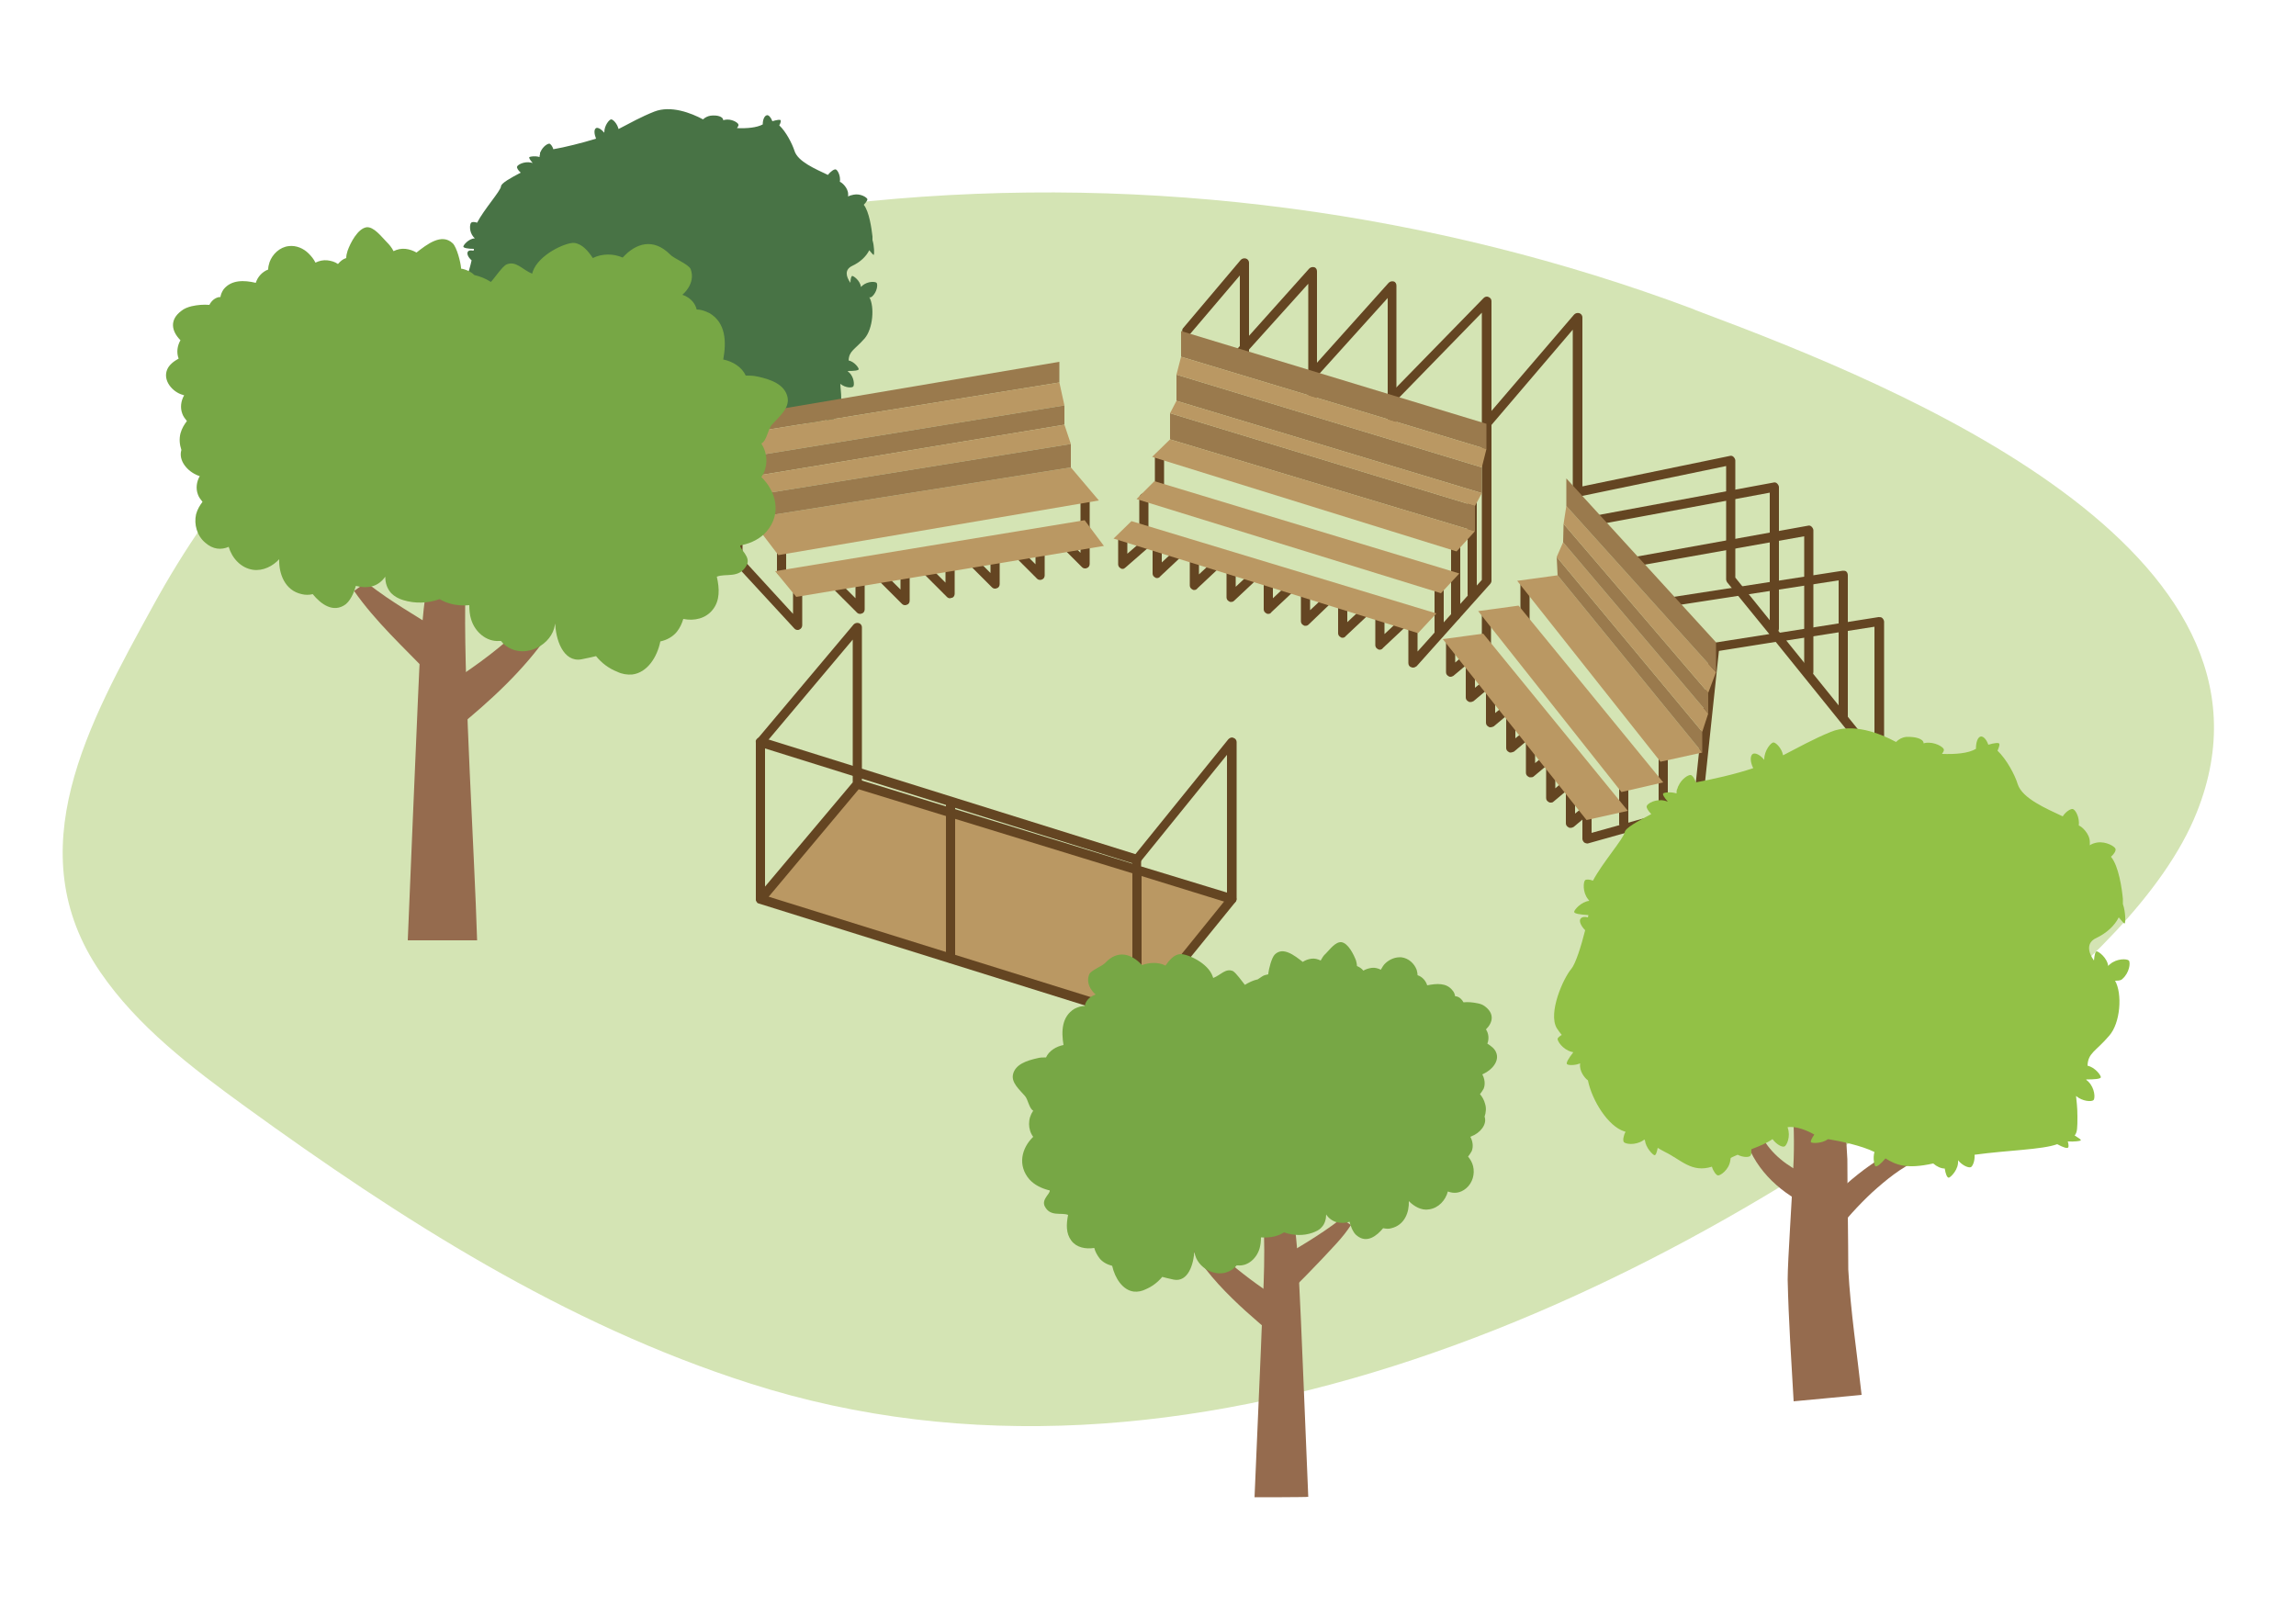 <?xml version="1.0" encoding="utf-8"?>
<!-- Generator: Adobe Illustrator 27.3.1, SVG Export Plug-In . SVG Version: 6.00 Build 0)  -->
<svg version="1.1" xmlns="http://www.w3.org/2000/svg" xmlns:xlink="http://www.w3.org/1999/xlink" x="0px" y="0px"
	 viewBox="0 0 500 350" style="enable-background:new 0 0 500 350;" xml:space="preserve">
<style type="text/css">
	.st0{fill:#D4E4B4;}
	.st1{fill:#D1E1A7;}
	.st2{fill-rule:evenodd;clip-rule:evenodd;fill:#F3ADC8;}
	.st3{fill:#F2F2F2;}
	.st4{fill:none;stroke:#F2F2F2;stroke-width:16;stroke-miterlimit:10;}
	.st5{fill:#6BA6DA;}
	.st6{fill:#DAB88D;}
	.st7{fill:#9A7A4D;}
	.st8{fill:#BA9863;}
	.st9{fill:#BAD15C;}
	.st10{fill:#956B4E;}
	.st11{fill:#5D8858;}
	.st12{fill:#77A745;}
	.st13{fill:#666666;}
	.st14{fill:#254B22;}
	.st15{fill:#F28E1A;}
	.st16{fill:#FFD402;}
	.st17{fill:#E94C5E;}
	.st18{fill:#366432;}
	.st19{fill:#FFFCF6;}
	.st20{fill:#141414;}
	.st21{fill:#FFFFFF;}
	.st22{fill:#644522;}
	.st23{fill:none;stroke:#141414;stroke-width:2;stroke-linecap:round;stroke-linejoin:round;stroke-miterlimit:10;}
	.st24{fill:#CDA376;}
	.st25{fill:#487345;}
	.st26{fill:#92C146;}
	.st27{fill:#2E51FF;stroke:#FFFCF5;stroke-width:2;stroke-miterlimit:10;}
</style>
<g id="fondo">
	<path class="st0" d="M370.7,68.1c-0.7-0.3-1.4-0.5-2-0.8c-56.3-21.1-118.2-29.5-179.2-23.5c-6.7,0.7-13.4,1.5-20.1,2.5
		c-27,4.1-54,11.1-78,24.1C65.6,84.6,47,107,33.3,132c-14,25.5-29.6,53.3-11.4,79.8c8.1,11.8,19.8,20.7,31.5,29.2
		c33.8,24.5,69.5,47.4,109.9,60.3c94.8,30.4,199.1-18.5,273.5-76.9c15.4-12,34.5-29.6,41.6-47.5C501.3,119.6,413.2,84,370.7,68.1z"
		/>
</g>
<g id="percorsi">
</g>
<g id="sede">
</g>
<g id="aree">
	<g>
		<g>
			<polygon class="st8" points="268.2,196.2 247.7,221 165.6,195.8 186.7,170.7 			"/>
		</g>
		<g>
			<path class="st10" d="M136.2,133.5c-0.4-6.6-0.8-13.2-0.9-19.8c0-3.2,0.7-13.5,0.9-16.8c0.3-3.8,0.2-7.8,0-11.6
				c0,0,8.2-0.6,8.2-0.6c0.3,3.1,0.6,6.1,0.7,9.3c0,4,0.1,13.9,0.2,18c0.4,6.8,1.4,13.6,2.2,20.4
				C147.4,132.5,136.2,133.5,136.2,133.5L136.2,133.5z"/>
			<path class="st10" d="M139.3,103.5c4.6-4.9,9.7-9.6,16.1-12.1c0,0,1.1,2.8,1.1,2.8c-2.7,1.2-5.1,3.1-7.4,5.2
				c-2.2,2.1-4.4,4.5-6.2,6.9L139.3,103.5L139.3,103.5z"/>
			<path class="st10" d="M138.4,101.4c-4.7-2.2-8.8-6.3-10.1-11.5l2.3-0.7c1.2,3,3.7,5.3,6.5,6.7c0.9,0.5,1.9,0.9,2.8,1.2
				L138.4,101.4L138.4,101.4z"/>
			<path class="st25" d="M189.9,64.6c1.1-1,1.3-2.6,1-3c-0.3-0.3-1.9-0.4-3.1,0.6c-0.1,0.1-0.2,0.2-0.3,0.3
				c-0.2-1.4-1.6-2.4-1.9-2.4c-0.2,0-0.4,0.6-0.4,1.5c-1-1.4-1.3-2.9,0.4-3.7c1.7-0.8,3-2,3.7-3.4c0.5,0.6,0.9,1.1,1,1
				c0.1-0.2,0.1-1.9-0.3-3.2c0-0.3,0-0.5,0-0.8c-0.2-1.7-0.7-5.4-1.9-6.9c0.5-0.5,0.8-1,0.8-1.2c-0.1-0.4-1.5-1.3-3-1
				c-0.5,0.1-0.9,0.2-1.2,0.4c0-0.2,0-0.3,0-0.5c0-1.4-1.4-2.6-1.8-2.7c0.2-1.3-0.5-2.6-0.9-2.7c-0.3-0.1-1.1,0.4-1.7,1.2
				c-2.7-1.3-6.6-2.9-7.3-5.3c-0.5-1.5-1.8-4.1-3.3-5.5c0.3-0.5,0.4-1,0.3-1.1c-0.1-0.2-0.8-0.1-1.8,0.2c-0.3-0.8-0.8-1.4-1.2-1.3
				c-0.5,0.1-0.9,0.9-0.9,2c-1.3,0.7-3.4,0.9-5.6,0.8c0.2-0.3,0.4-0.6,0.3-0.8c-0.1-0.4-1.5-1.3-3-1c-0.1,0-0.2,0.1-0.3,0.1
				c0,0,0,0,0-0.1c-0.1-0.7-1.3-1.1-2.8-0.9c-0.6,0.1-1.2,0.4-1.6,0.8c-2.6-1.4-7-3.1-10.6-1.7c-2.8,1.1-5.3,2.5-7.8,3.8
				c-0.3-1.2-1.2-2.1-1.6-2.1c-0.4,0-1.5,1.3-1.5,2.8c0,0,0,0,0,0.1c-0.7-0.8-1.4-1.2-1.8-1c-0.5,0.3-0.4,1.3,0,2.3
				c-2.9,0.9-6.9,1.9-9.3,2.3c-0.2-0.7-0.6-1.1-0.8-1.2c-0.4-0.1-1.5,0.6-2,1.8c-0.1,0.1-0.1,0.2-0.1,0.4c0,0,0,0.1,0,0.1
				c-0.1,0.2-0.1,0.4-0.1,0.6c-1-0.3-2-0.1-2.2,0c-0.2,0.2,0.2,0.7,0.7,1.3c-0.1,0-0.3-0.1-0.4-0.1c-1.5-0.3-2.9,0.5-3,0.9
				c-0.1,0.2,0.2,0.8,0.8,1.3c-2.1,1.1-4.3,2.3-4.3,3c-0.1,1-3.7,5-5.2,7.9c-0.6-0.2-1.1-0.2-1.3,0c-0.3,0.3-0.5,1.9,0.5,3.1
				c0.1,0.1,0.2,0.2,0.3,0.3c-1.4,0.1-2.5,1.5-2.5,1.8c0,0.3,1,0.5,2.3,0.5c0,0.1,0,0.3-0.1,0.4c-0.6-0.1-1-0.1-1.2,0.2
				c-0.3,0.4,0,1.2,0.8,1.9c-0.6,2.7-1.6,5.5-2.3,6.3c-1.3,1.6-3.8,7.2-2.4,9.7c0.2,0.4,0.5,0.8,0.9,1.1c-0.4,0.2-0.6,0.4-0.6,0.6
				c-0.1,0.4,0.8,1.8,2.3,2.1c0.1,0,0.2,0,0.2,0c-0.8,1-1.2,1.8-1,2c0.2,0.1,1.2,0.2,2.1-0.2c0,0,0,0.1,0,0.1
				c-0.1,1.2,0.8,2.3,1.3,2.7c0.6,3.3,3.3,7.5,5.9,8.3c0.1,0,0.1,0,0.2,0.1c-0.4,0.7-0.5,1.4-0.3,1.6c0.2,0.3,1.9,0.6,3.1-0.3
				c0.1,0,0.1-0.1,0.2-0.1c0,0,0.1,0,0.1,0.1c0.1,1.3,1.3,2.4,1.6,2.4c0.2,0,0.4-0.5,0.6-1.2c0.4,0.2,0.8,0.4,1.2,0.6
				c2.6,1.3,4.3,3.4,7.6,2.4c0.2,0.8,0.7,1.3,0.9,1.4c0.4,0.1,1.8-0.9,2-2.4c0-0.2,0.1-0.3,0.1-0.5c0.4-0.2,0.8-0.4,1.2-0.5
				c0.9,0.4,1.9,0.4,2.1,0.2c0.1-0.1,0.2-0.5,0.1-1.1c1.4-0.5,2.5-0.9,3.4-1.7c0.6,0.9,1.6,1.3,1.9,1.2c0.4-0.1,1.1-1.7,0.6-3.1
				c0,0,0,0,0-0.1c1.4-0.2,3.3,0.6,4.4,1.2c-0.5,0.7-0.7,1.2-0.5,1.3c0.2,0.2,1.8,0.2,2.8-0.5c1.9,0.3,5.4,1.1,7.5,2.1c0,0,0,0,0,0
				c-0.3,1,0,2.2,0.2,2.4c0.2,0.2,0.9-0.4,1.7-1.3c1.7,1.1,3.4,1.8,7.8,0.8c0.6,0.5,1.3,0.8,1.9,0.9c0.2,0.9,0.4,1.5,0.6,1.5
				c0.3,0,1.6-1.4,1.5-2.8c0.7,0.9,1.8,1.3,2.1,1.1c0.3-0.1,0.6-1,0.6-2c5.5-0.7,11-0.8,13.5-1.7c0.9,0.5,1.7,0.8,1.8,0.5
				c0.1-0.1,0.1-0.5,0-1c1,0.1,2,0,2.1-0.1c0.1-0.1-0.3-0.4-1-0.8c0.5-0.5,0.5-1.3,0.5-3.1c0-1.5-0.2-2.5-0.2-3.3
				c1.1,0.9,2.5,0.9,2.8,0.6c0.3-0.3,0.2-2-0.8-3c-0.1-0.1-0.3-0.2-0.4-0.4c1.4,0,2.4-0.1,2.4-0.4c0-0.3-0.9-1.6-2.2-1.9
				c0.1-2.1,1.3-2.3,3.5-4.8c1.8-2.1,2.2-6.9,1-9C189.5,64.9,189.7,64.7,189.9,64.6z"/>
		</g>
		<g>
			<path class="st22" d="M401.4,157.1c-0.6,0-1-0.4-1-1v-29.7l-36.3,5.6c-0.5,0.1-1.1-0.3-1.1-0.8c-0.1-0.5,0.3-1.1,0.8-1.1
				l37.5-5.8c0.3,0,0.6,0,0.8,0.2c0.2,0.2,0.3,0.5,0.3,0.8v30.8C402.4,156.6,401.9,157.1,401.4,157.1z"/>
		</g>
		<g>
			<path class="st22" d="M393.9,147.5c-0.6,0-1-0.4-1-1v-29.7l-36.5,6.5c-0.5,0.1-1.1-0.3-1.2-0.8s0.3-1.1,0.8-1.2l37.7-6.8
				c0.3-0.1,0.6,0,0.8,0.2c0.2,0.2,0.4,0.5,0.4,0.8v30.8C394.9,147,394.4,147.5,393.9,147.5z"/>
		</g>
		<g>
			<path class="st22" d="M386.4,137.9c-0.6,0-1-0.4-1-1v-29.6l-37.1,6.9c-0.5,0.1-1.1-0.3-1.2-0.8c-0.1-0.5,0.3-1.1,0.8-1.2
				l38.3-7.1c0.3-0.1,0.6,0,0.8,0.2c0.2,0.2,0.4,0.5,0.4,0.8v30.8C387.4,137.4,387,137.9,386.4,137.9z"/>
		</g>
		<g>
			<path class="st22" d="M409.2,167.1c-0.3,0-0.6-0.1-0.8-0.4l-21.7-26.9l-13.2,2.1c-0.5,0.1-1.1-0.3-1.1-0.8
				c-0.1-0.5,0.3-1.1,0.8-1.1l12.1-1.9l-9.2-11.3c-0.1-0.2-0.2-0.4-0.2-0.6v-24.7l-33.2,6.9c-0.5,0.1-1.1-0.2-1.2-0.8
				c-0.1-0.5,0.2-1.1,0.8-1.2l34.4-7.1c0.3-0.1,0.6,0,0.8,0.2c0.2,0.2,0.4,0.5,0.4,0.8v25.5l9.7,12l21.5-3.4c0.3,0,0.6,0,0.8,0.2
				c0.2,0.2,0.4,0.5,0.4,0.8v30.8c0,0.4-0.3,0.8-0.7,0.9C409.4,167.1,409.3,167.1,409.2,167.1z M389,139.5l19.2,23.8v-26.8
				L389,139.5z"/>
		</g>
		<g>
			<path class="st22" d="M362.2,178.9c-0.6,0-1-0.4-1-1v-13.2c0-0.6,0.4-1,1-1s1,0.4,1,1v13.2C363.2,178.5,362.7,178.9,362.2,178.9z
				"/>
		</g>
		<g>
			<path class="st22" d="M332.1,141.7c-0.6,0-1-0.4-1-1v-13.2c0-0.6,0.4-1,1-1s1,0.4,1,1v13.2C333.1,141.2,332.6,141.7,332.1,141.7z
				"/>
		</g>
		<g>
			<path class="st22" d="M323.7,148.3c-0.6,0-1-0.4-1-1v-13.2c0-0.6,0.4-1,1-1s1,0.4,1,1v13.2C324.7,147.8,324.2,148.3,323.7,148.3z
				"/>
		</g>
		<g>
			<path class="st22" d="M353.6,180.4c-0.6,0-1-0.4-1-1v-13.2c0-0.6,0.4-1,1-1s1,0.4,1,1v13.2C354.6,179.9,354.2,180.4,353.6,180.4z
				"/>
		</g>
		<g>
			<path class="st22" d="M345.6,183.7c-0.2,0-0.4-0.1-0.6-0.2c-0.2-0.2-0.4-0.5-0.4-0.8v-6c0-0.6,0.4-1,1-1s1,0.4,1,1v4.7l22.2-6.2
				l3.6-34.3c0.1-0.5,0.5-1,1.1-0.9c0.5,0.1,0.9,0.5,0.9,1.1l-3.7,34.9c0,0.4-0.3,0.7-0.7,0.9l-24.2,6.8
				C345.8,183.7,345.7,183.7,345.6,183.7z"/>
		</g>
		<g>
			<path class="st22" d="M244.5,123.9c-0.1,0-0.3,0-0.4-0.1c-0.4-0.2-0.6-0.5-0.6-0.9v-5.8c0-0.4,0.2-0.7,0.6-0.9l4-1.8l0-5.9
				c0-0.4,0.2-0.7,0.5-0.9l2.9-1.7v-6.4c0-0.6,0.4-1,1-1s1,0.4,1,1v7c0,0.4-0.2,0.7-0.5,0.9l-2.9,1.7l0,5.9c0,0.4-0.2,0.7-0.6,0.9
				l-4,1.8v2.9l3.8-3.3c0.4-0.4,1-0.3,1.4,0.1c0.4,0.4,0.3,1-0.1,1.4l-5.5,4.8C244.9,123.8,244.7,123.9,244.5,123.9z"/>
		</g>
		<g>
			<path class="st22" d="M320.6,130.4c-0.6,0-1-0.4-1-1v-20.2c0-0.6,0.4-1,1-1s1,0.4,1,1v20.2C321.6,130,321.2,130.4,320.6,130.4z"
				/>
		</g>
		<g>
			<path class="st22" d="M317,135.1c-0.6,0-1-0.4-1-1v-15.9c0-0.6,0.4-1,1-1s1,0.4,1,1v15.9C318,134.6,317.5,135.1,317,135.1z"/>
		</g>
		<g>
			<path class="st22" d="M313.4,139c-0.6,0-1-0.4-1-1v-10c0-0.6,0.4-1,1-1s1,0.4,1,1v10C314.4,138.6,314,139,313.4,139z"/>
		</g>
		<g>
			<path class="st22" d="M236.3,116.1c-0.6,0-1-0.4-1-1V108c0-0.6,0.4-1,1-1s1,0.4,1,1v7.1C237.3,115.6,236.9,116.1,236.3,116.1z"/>
		</g>
		<g>
			<path class="st22" d="M170.2,125.4c-0.6,0-1-0.4-1-1v-5.9c0-0.6,0.4-1,1-1s1,0.4,1,1v5.9C171.2,125,170.8,125.4,170.2,125.4z"/>
		</g>
		<g>
			<polygon class="st8" points="239.3,109 233.2,101.8 163.4,112.9 169.5,120.9 			"/>
		</g>
		<g>
			<path class="st22" d="M187.3,133.7c-0.3,0-0.5-0.1-0.7-0.3l-6.3-6.3c-0.4-0.4-0.4-1,0-1.4s1-0.4,1.4,0l4.6,4.6v-4.8
				c0-0.6,0.4-1,1-1s1,0.4,1,1v7.2c0,0.4-0.2,0.8-0.6,0.9C187.5,133.7,187.4,133.7,187.3,133.7z"/>
		</g>
		<g>
			<path class="st22" d="M197.1,131.8c-0.3,0-0.5-0.1-0.7-0.3l-6.3-6.3c-0.4-0.4-0.4-1,0-1.4s1-0.4,1.4,0l4.6,4.6v-4.8
				c0-0.6,0.4-1,1-1s1,0.4,1,1v7.2c0,0.4-0.2,0.8-0.6,0.9C197.3,131.8,197.2,131.8,197.1,131.8z"/>
		</g>
		<g>
			<path class="st22" d="M206.9,130.3c-0.3,0-0.5-0.1-0.7-0.3l-6.3-6.3c-0.4-0.4-0.4-1,0-1.4s1-0.4,1.4,0l4.6,4.6v-4.8
				c0-0.6,0.4-1,1-1s1,0.4,1,1v7.2c0,0.4-0.2,0.8-0.6,0.9C207.1,130.2,207,130.3,206.9,130.3z"/>
		</g>
		<g>
			<path class="st22" d="M216.7,128.2c-0.3,0-0.5-0.1-0.7-0.3l-6.3-6.3c-0.4-0.4-0.4-1,0-1.4s1-0.4,1.4,0l4.6,4.6v-4.8
				c0-0.6,0.4-1,1-1s1,0.4,1,1v7.2c0,0.4-0.2,0.8-0.6,0.9C216.9,128.2,216.8,128.2,216.7,128.2z"/>
		</g>
		<g>
			<path class="st22" d="M226.5,126.3c-0.3,0-0.5-0.1-0.7-0.3l-6.3-6.3c-0.4-0.4-0.4-1,0-1.4s1-0.4,1.4,0l4.6,4.6v-4.8
				c0-0.6,0.4-1,1-1s1,0.4,1,1v7.2c0,0.4-0.2,0.8-0.6,0.9C226.8,126.3,226.6,126.3,226.5,126.3z"/>
		</g>
		<g>
			<path class="st22" d="M236.3,123.8c-0.3,0-0.5-0.1-0.7-0.3l-6.3-6.3c-0.4-0.4-0.4-1,0-1.4s1-0.4,1.4,0l4.6,4.6v-4.8
				c0-0.6,0.4-1,1-1s1,0.4,1,1v7.2c0,0.4-0.2,0.8-0.6,0.9C236.6,123.8,236.4,123.8,236.3,123.8z"/>
		</g>
		<g>
			<path class="st22" d="M247.5,222.4c-0.1,0-0.2,0-0.3,0l-81.9-25.6c-0.1,0-0.2-0.1-0.3-0.1c0,0-0.1-0.1-0.1-0.1
				c-0.1-0.1-0.2-0.3-0.3-0.5c0-0.1,0-0.1,0-0.2c0,0,0,0,0,0c0,0,0,0,0,0v-34.2c0-0.2,0.1-0.5,0.2-0.6l21.1-25.1
				c0.3-0.3,0.7-0.4,1.1-0.3c0.4,0.1,0.7,0.5,0.7,0.9V170l58.9,18.1v-0.9c0-0.2,0.1-0.5,0.2-0.6l20.7-25.6c0.3-0.3,0.7-0.5,1.1-0.3
				c0.4,0.1,0.7,0.5,0.7,0.9v34.2c0,0.3-0.2,0.6-0.4,0.8c-0.3,0.2-0.6,0.2-0.9,0.2l-19.4-6v30.6c0,0.3-0.2,0.6-0.4,0.8
				C248,222.3,247.7,222.4,247.5,222.4z M167.4,195.3l79.2,24.7v-29.8L187,171.9L167.4,195.3z M248.5,188.7l18.7,5.7v-30l-18.7,23.1
				V188.7z M166.6,162v31.1l19.1-22.7v-31.1L166.6,162z"/>
		</g>
		<g>
			<path class="st22" d="M247.5,222.4c-0.2,0-0.4-0.1-0.6-0.2c-0.4-0.3-0.5-1-0.1-1.4l20.7-25.6c0.3-0.4,1-0.5,1.4-0.1
				c0.4,0.3,0.5,1,0.1,1.4L248.3,222C248.1,222.2,247.8,222.4,247.5,222.4z"/>
		</g>
		<g>
			<path class="st22" d="M247.5,188.2c-0.1,0-0.2,0-0.3,0l-81.9-25.6c-0.5-0.2-0.8-0.7-0.7-1.3c0.2-0.5,0.7-0.8,1.3-0.7l81.9,25.6
				c0.5,0.2,0.8,0.7,0.7,1.3C248.4,187.9,248,188.2,247.5,188.2z"/>
		</g>
		<g>
			<path class="st22" d="M207,209.7c-0.6,0-1-0.4-1-1V175c0-0.6,0.4-1,1-1s1,0.4,1,1v33.7C208,209.3,207.6,209.7,207,209.7z"/>
		</g>
		<g>
			<path class="st22" d="M173.7,137.2c-0.3,0-0.5-0.1-0.7-0.3l-13-14.1c-0.2-0.2-0.3-0.4-0.3-0.7V91.4c0-0.6,0.4-1,1-1s1,0.4,1,1
				v30.3l11,12v-4.4c0-0.6,0.4-1,1-1s1,0.4,1,1v6.9c0,0.4-0.3,0.8-0.6,0.9C174,137.2,173.8,137.2,173.7,137.2z"/>
		</g>
		<g>
			<polygon class="st8" points="168.8,124.4 173.4,130 240.4,118.9 236.2,113.3 			"/>
		</g>
		<g>
			<path class="st22" d="M271,78.2c-0.6,0-1-0.4-1-1V60l-10.8,12.7c-0.4,0.4-1,0.5-1.4,0.1c-0.4-0.4-0.5-1-0.1-1.4l12.5-14.8
				c0.3-0.3,0.7-0.4,1.1-0.3c0.4,0.1,0.7,0.5,0.7,0.9v19.9C272,77.8,271.5,78.2,271,78.2z"/>
		</g>
		<g>
			<path class="st22" d="M285.9,90.1c-0.6,0-1-0.4-1-1V61.8l-14.5,16.1c-0.4,0.4-1,0.4-1.4,0.1c-0.4-0.4-0.4-1-0.1-1.4l16.2-18.1
				c0.3-0.3,0.7-0.4,1.1-0.3c0.4,0.1,0.6,0.5,0.6,0.9v29.9C286.9,89.6,286.5,90.1,285.9,90.1z"/>
		</g>
		<g>
			<path class="st22" d="M303.2,93.3c-0.6,0-1-0.4-1-1V64.9l-15.6,17.3c-0.4,0.4-1,0.4-1.4,0.1c-0.4-0.4-0.4-1-0.1-1.4l17.3-19.3
				c0.3-0.3,0.7-0.4,1.1-0.3c0.4,0.1,0.6,0.5,0.6,0.9v29.9C304.2,92.8,303.8,93.3,303.2,93.3z"/>
		</g>
		<g>
			<path class="st22" d="M307.7,145.4c-0.1,0-0.2,0-0.4-0.1c-0.4-0.1-0.6-0.5-0.6-0.9V135c0-0.6,0.4-1,1-1s1,0.4,1,1v6.9l14-15.6
				V68.1l-18.7,19.2c-0.4,0.4-1,0.4-1.4,0c-0.4-0.4-0.4-1,0-1.4l20.5-21c0.3-0.3,0.7-0.4,1.1-0.2c0.4,0.2,0.6,0.5,0.6,0.9v60.9
				c0,0.2-0.1,0.5-0.3,0.7l-16,17.9C308.2,145.3,308,145.4,307.7,145.4z"/>
		</g>
		<g>
			<path class="st22" d="M343.5,110.1c-0.6,0-1-0.4-1-1V71.8l-18,21.1c-0.4,0.4-1,0.5-1.4,0.1c-0.4-0.4-0.5-1-0.1-1.4l19.8-23.1
				c0.3-0.3,0.7-0.4,1.1-0.3c0.4,0.1,0.7,0.5,0.7,0.9v39.9C344.5,109.6,344,110.1,343.5,110.1z"/>
		</g>
		<g>
			<polygon class="st7" points="323.7,92.3 257.2,72.1 257.2,77.7 323.7,97.8 			"/>
		</g>
		<g>
			<polygon class="st7" points="322.7,101.8 256.2,81.6 256.2,87.3 322.7,107.4 			"/>
		</g>
		<g>
			<polygon class="st7" points="321.2,110.2 254.8,90 254.8,95.7 321.2,115.7 			"/>
		</g>
		<g>
			<polygon class="st8" points="323.7,97.8 322.7,101.8 256.2,81.6 257.2,77.7 			"/>
		</g>
		<g>
			<polygon class="st8" points="256.2,87.3 254.8,90 321.2,110.2 322.7,107.4 			"/>
		</g>
		<g>
			<polygon class="st8" points="321.2,115.7 317.2,120.1 250.9,99.5 254.8,95.7 			"/>
		</g>
		<g>
			<polygon class="st8" points="317.8,124.9 313.8,129.2 247.5,108.7 251.4,104.8 			"/>
		</g>
		<g>
			<polygon class="st7" points="230.7,78.8 161.5,90.5 161.5,94.5 230.7,83.3 			"/>
		</g>
		<g>
			<polygon class="st8" points="230.7,83.3 231.8,88.3 162.4,99.6 161.5,94.5 			"/>
		</g>
		<g>
			<polygon class="st7" points="231.8,88.3 231.8,92.5 162.4,104 162.4,99.6 			"/>
		</g>
		<g>
			<polygon class="st8" points="162.4,104 163.3,108 233.2,96.7 231.8,92.5 			"/>
		</g>
		<g>
			<polygon class="st7" points="233.2,96.7 233.2,101.8 163.4,112.9 163.3,108 			"/>
		</g>
		<g>
			<path class="st22" d="M252,125.9c-0.1,0-0.3,0-0.4-0.1c-0.4-0.2-0.6-0.5-0.6-0.9v-7.2c0-0.6,0.4-1,1-1s1,0.4,1,1v4.8l3.2-3
				c0.4-0.4,1-0.4,1.4,0c0.4,0.4,0.4,1,0,1.4l-4.9,4.6C252.5,125.8,252.2,125.9,252,125.9z"/>
		</g>
		<g>
			<path class="st22" d="M260.1,128.5c-0.1,0-0.3,0-0.4-0.1c-0.4-0.2-0.6-0.5-0.6-0.9v-7.2c0-0.6,0.4-1,1-1s1,0.4,1,1v4.8l3.2-3
				c0.4-0.4,1-0.4,1.4,0c0.4,0.4,0.4,1,0,1.4l-4.9,4.6C260.6,128.4,260.3,128.5,260.1,128.5z"/>
		</g>
		<g>
			<path class="st22" d="M268.1,131.1c-0.1,0-0.3,0-0.4-0.1c-0.4-0.2-0.6-0.5-0.6-0.9V123c0-0.6,0.4-1,1-1s1,0.4,1,1v4.8l3.2-3
				c0.4-0.4,1-0.4,1.4,0c0.4,0.4,0.4,1,0,1.4l-4.9,4.6C268.6,131,268.4,131.1,268.1,131.1z"/>
		</g>
		<g>
			<path class="st22" d="M276.2,133.7c-0.1,0-0.3,0-0.4-0.1c-0.4-0.2-0.6-0.5-0.6-0.9v-7.2c0-0.6,0.4-1,1-1s1,0.4,1,1v4.8l3.2-3
				c0.4-0.4,1-0.4,1.4,0c0.4,0.4,0.4,1,0,1.4l-4.9,4.6C276.7,133.6,276.5,133.7,276.2,133.7z"/>
		</g>
		<g>
			<path class="st22" d="M284.3,136.3c-0.1,0-0.3,0-0.4-0.1c-0.4-0.2-0.6-0.5-0.6-0.9v-7.2c0-0.6,0.4-1,1-1s1,0.4,1,1v4.8l3.2-3
				c0.4-0.4,1-0.4,1.4,0c0.4,0.4,0.4,1,0,1.4L285,136C284.8,136.2,284.6,136.3,284.3,136.3z"/>
		</g>
		<g>
			<path class="st22" d="M292.4,138.9c-0.1,0-0.3,0-0.4-0.1c-0.4-0.2-0.6-0.5-0.6-0.9v-7.2c0-0.6,0.4-1,1-1s1,0.4,1,1v4.8l3.2-3
				c0.4-0.4,1-0.4,1.4,0c0.4,0.4,0.4,1,0,1.4l-4.9,4.6C292.9,138.8,292.6,138.9,292.4,138.9z"/>
		</g>
		<g>
			<path class="st22" d="M300.5,141.5c-0.1,0-0.3,0-0.4-0.1c-0.4-0.2-0.6-0.5-0.6-0.9v-7.2c0-0.6,0.4-1,1-1s1,0.4,1,1v4.8l3.2-3
				c0.4-0.4,1-0.4,1.4,0c0.4,0.4,0.4,1,0,1.4l-4.9,4.6C301,141.4,300.7,141.5,300.5,141.5z"/>
		</g>
		<g>
			<polygon class="st8" points="362.2,170.4 353.1,172.5 321.9,133.1 330.7,131.9 			"/>
		</g>
		<g>
			<polygon class="st8" points="370.7,163.9 361.6,165.9 330.4,126.5 339.2,125.3 			"/>
		</g>
		<g>
			<polygon class="st7" points="370.7,163.9 370.7,159.4 339,121.3 339.2,125.3 			"/>
		</g>
		<g>
			<polygon class="st8" points="370.7,159.4 372,155.4 340.4,118.1 339,121.3 			"/>
		</g>
		<g>
			<polygon class="st7" points="372,155.4 372,150.9 340.5,114.1 340.4,118.1 			"/>
		</g>
		<g>
			<polygon class="st8" points="372,150.9 373.7,146.4 341.1,110.2 340.5,114.1 			"/>
		</g>
		<g>
			<polygon class="st7" points="373.7,146.4 373.7,139.9 341.1,104.2 341.1,110.2 			"/>
		</g>
		<g>
			<path class="st22" d="M315.9,147.4c-0.1,0-0.3,0-0.4-0.1c-0.4-0.2-0.6-0.5-0.6-0.9v-6.2c0-0.6,0.4-1,1-1s1,0.4,1,1v4.1l1.4-1.2
				c0.4-0.4,1.1-0.3,1.4,0.1c0.4,0.4,0.3,1.1-0.1,1.4l-3.1,2.6C316.3,147.3,316.1,147.4,315.9,147.4z"/>
		</g>
		<g>
			<path class="st22" d="M320.2,152.9c-0.1,0-0.3,0-0.4-0.1c-0.4-0.2-0.6-0.5-0.6-0.9v-6.2c0-0.6,0.4-1,1-1s1,0.4,1,1v4.1l1.5-1.2
				c0.4-0.4,1-0.3,1.4,0.1c0.4,0.4,0.3,1.1-0.1,1.4l-3.1,2.6C320.7,152.8,320.5,152.9,320.2,152.9z"/>
		</g>
		<g>
			<path class="st22" d="M324.6,158.4c-0.1,0-0.3,0-0.4-0.1c-0.4-0.2-0.6-0.5-0.6-0.9v-6.2c0-0.6,0.4-1,1-1s1,0.4,1,1v4.1l1.5-1.2
				c0.4-0.4,1-0.3,1.4,0.1c0.4,0.4,0.3,1.1-0.1,1.4l-3.1,2.6C325.1,158.3,324.8,158.4,324.6,158.4z"/>
		</g>
		<g>
			<path class="st22" d="M329,163.9c-0.1,0-0.3,0-0.4-0.1c-0.4-0.2-0.6-0.5-0.6-0.9v-6.2c0-0.6,0.4-1,1-1s1,0.4,1,1v4.1l1.5-1.2
				c0.4-0.4,1-0.3,1.4,0.1c0.4,0.4,0.3,1.1-0.1,1.4l-3.1,2.6C329.4,163.8,329.2,163.9,329,163.9z"/>
		</g>
		<g>
			<path class="st22" d="M333.3,169.3c-0.1,0-0.3,0-0.4-0.1c-0.4-0.2-0.6-0.5-0.6-0.9v-6.2c0-0.6,0.4-1,1-1s1,0.4,1,1v4.1l1.5-1.2
				c0.4-0.4,1-0.3,1.4,0.1c0.4,0.4,0.3,1.1-0.1,1.4l-3.1,2.6C333.8,169.3,333.5,169.3,333.3,169.3z"/>
		</g>
		<g>
			<path class="st22" d="M337.7,174.8c-0.1,0-0.3,0-0.4-0.1c-0.4-0.2-0.6-0.5-0.6-0.9v-6.2c0-0.6,0.4-1,1-1s1,0.4,1,1v4.1l1.4-1.2
				c0.4-0.4,1-0.3,1.4,0.1c0.4,0.4,0.3,1.1-0.1,1.4l-3.1,2.6C338.1,174.8,337.9,174.8,337.7,174.8z"/>
		</g>
		<g>
			<path class="st22" d="M342,180.3c-0.1,0-0.3,0-0.4-0.1c-0.4-0.2-0.6-0.5-0.6-0.9v-6.2c0-0.6,0.4-1,1-1s1,0.4,1,1v4.1l1.5-1.2
				c0.4-0.4,1-0.3,1.4,0.1c0.4,0.4,0.3,1.1-0.1,1.4l-3.1,2.6C342.5,180.2,342.3,180.3,342,180.3z"/>
		</g>
		<g>
			<polygon class="st8" points="354.5,176.6 345.5,178.6 314.2,139.2 323,138 			"/>
		</g>
		<g>
			<path class="st10" d="M273.2,326.1l1.4-32.6c0.3-9.2,1.1-19,0.5-28.1c-0.1-1.1-0.2-2.1-0.5-3.2l5.7-2.5c0.3,0.7,0.6,1.8,0.8,2.5
				c1.1,4.9,1.4,9.9,1.7,14.8c0.6,11,1.6,37.7,2.1,49C284.9,326.1,273.2,326.1,273.2,326.1L273.2,326.1z"/>
			<path class="st10" d="M277,290.5c-6.8-5.7-17.8-15.1-19.5-24.1c0,0,3.1-0.6,3.1-0.6c1.4,4.2,5.3,7.6,8.7,10.5
				c3.7,3,7.7,5.8,11.8,8.2C281.1,284.5,277,290.5,277,290.5L277,290.5z"/>
			<path class="st10" d="M276.9,275.2c5.1-3.1,10.5-6.1,15.2-9.8c0,0,2.1,1.4,2.1,1.4c-1.8,2.8-4.1,5-6.3,7.4
				c-2.2,2.3-4.3,4.5-6.6,6.7L276.9,275.2L276.9,275.2z"/>
			<path class="st12" d="M325.8,229.2c-0.3-0.8-1.1-1.4-1.9-1.9c0,0,0,0,0,0c0.4-1,0.3-2.2-0.3-3.1c1.5-1.5,1.9-3.4-0.2-5
				c-0.5-0.4-1.1-0.6-1.7-0.7c-1-0.2-2-0.3-3-0.2c-0.3-0.6-0.9-1.2-1.6-1.3c-0.1,0-0.2,0-0.2,0c-0.1-0.4-0.2-0.9-0.6-1.3
				c-1.3-1.7-3.5-1.5-5.5-1.1c-0.3-1-1.1-1.9-2.1-2.2c0-0.4-0.1-0.8-0.2-1.2c-0.5-1.3-1.7-2.5-3.3-2.7c-1.3-0.1-2.5,0.4-3.4,1.2
				c-0.5,0.4-0.8,1-1.1,1.5c-0.6-0.3-1.3-0.5-2-0.4c-0.7,0.1-1.3,0.3-1.8,0.6c-0.4-0.5-0.9-0.8-1.4-1c0-0.4-0.1-0.8-0.2-1.2
				c-0.5-1.3-1.7-3.8-3.2-4c-1.3-0.1-2.5,1.6-3.4,2.5c-0.5,0.4-0.8,1-1.1,1.5c-0.6-0.3-1.3-0.5-2-0.4c-0.7,0.1-1.3,0.3-1.9,0.7
				c-1.8-1.4-4.3-3.4-6.1-1.6c-0.7,0.7-1.3,3.2-1.4,4.1c0,0.1,0,0.1,0,0.2c-0.5,0.1-1,0.2-1.4,0.5c-0.3,0.2-0.6,0.4-0.9,0.6
				c-1,0.2-2,0.7-2.8,1.2c-0.5-0.6-1.9-2.6-2.6-3c-1.6-0.7-2.7,0.9-4.3,1.5c0-0.1-0.1-0.2-0.1-0.3c-1-3-5.6-5-7.1-4.9
				c-1.4,0.1-2.4,1.4-3.2,2.5c0,0,0,0,0,0c-1.5-0.8-3.5-0.7-5.1-0.1c-2.3-2.5-5.3-3.4-8-0.5c-0.6,0.7-3.1,1.6-3.5,2.5
				c-1,2.5,1.4,4.4,1.4,4.4c-1.1,0.4-2,1.1-2.3,2.2c0,0.1-0.1,0.2-0.1,0.3c-0.7,0-1.4,0.2-2.2,0.6c-2.8,1.7-2.9,4.9-2.4,7.9
				c-1.6,0.3-3.2,1.3-3.8,2.7c-0.7,0-1.3,0-2,0.2c-2.2,0.5-4.7,1.3-5.2,3.5c-0.4,1.8,1.4,3.3,2.6,4.7c0.7,0.8,0.9,2.7,1.8,3.2
				c-0.6,0.9-0.9,1.8-0.9,2.9c0,1,0.3,2,0.9,2.8c-2.5,2.4-3.5,6.2-0.8,9.3c1.1,1.2,2.6,1.9,4.1,2.3c0.1,0,0.2,0,0.3,0.1
				c0.1,0.7-1.8,1.9-1.1,3.4c1.2,2.4,3.6,1.3,5.1,1.9c-0.4,2-0.5,4,0.7,5.6c1.1,1.5,3.1,1.9,5,1.6c0.2,0.8,0.6,1.5,1.1,2.2
				c0.7,0.9,1.7,1.4,2.8,1.7c0.6,2.7,2.3,5.3,4.7,5.6c0.9,0.1,1.8-0.1,2.6-0.5c1.4-0.6,2.6-1.5,3.6-2.7c0.3,0.1,1.6,0.4,2.5,0.6
				c3.1,0.6,4.4-3.3,4.5-6.5c0,3.4,4.1,6.1,7.3,4.8c0.8-0.3,1.4-0.8,1.9-1.4c0.1,0,0.2,0,0.3,0c2.2,0.2,4.1-1.6,4.7-3.7
				c0.2-0.7,0.3-1.6,0.3-2.4c1.7,0.1,3.3-0.1,4.7-0.9c0.1-0.1,0.2-0.1,0.3-0.2c2,0.7,4.2,0.8,6.2,0.1c0.8-0.3,1.5-0.6,2-1.2
				c0.7-0.7,1-1.8,1-2.8c0.5,0.8,1.3,1.4,2.3,1.7c0.9,0.2,1.9,0.2,2.8-0.1c0.1,0.5,0.3,1,0.5,1.5c0.3,0.6,0.6,1.2,1.2,1.6
				c2.1,1.6,4.2,0,5.6-1.7c0.6,0.1,1.2,0.2,1.8,0c2.9-0.7,3.9-3.5,3.8-5.9c1.1,1.1,2.7,2.1,4.4,1.8c2.1-0.3,3.6-2,4.1-3.9
				c1.3,0.5,2.7,0.4,4-0.7c1.4-1.2,1.9-3.1,1.5-4.8c-0.2-0.8-0.6-1.5-1.1-2.1c0.3-0.4,0.6-0.8,0.8-1.2c0.4-1,0.2-2.2-0.3-3.1
				c0.1,0,0.1-0.1,0.2-0.1c1.9-0.7,3.5-2.6,2.9-4.3c0.3-0.9,0.4-1.9,0.1-2.8c-0.2-0.8-0.6-1.5-1.1-2.1c0.3-0.4,0.6-0.8,0.8-1.2
				c0.4-1,0.2-2.2-0.3-3.1c0.1,0,0.1-0.1,0.2-0.1C325,233,326.6,231,325.8,229.2z"/>
		</g>
		<g>
			<path class="st10" d="M390.6,305.2c-0.5-8.8-1.1-17.6-1.3-26.5c0-4.3,1-18,1.1-22.5c0.4-5,0.3-10.4,0-15.4l10.9-0.8
				c0.4,4.2,0.8,8.2,1,12.5c0,5.4,0.2,18.6,0.2,24c0.5,9.1,1.9,18.2,2.9,27.3C405.6,303.8,390.6,305.2,390.6,305.2L390.6,305.2z"/>
			<path class="st10" d="M394.7,265.1c6.3-6.6,12.8-12.8,21.5-16.1c0,0,1.4,3.7,1.4,3.7c-3.6,1.6-6.8,4.2-9.9,7
				c-3,2.8-5.9,6-8.3,9.2L394.7,265.1L394.7,265.1z"/>
			<path class="st10" d="M393.4,262.4c-6.3-3-11.8-8.4-13.5-15.3l3.1-1c1.6,4,4.9,7,8.7,9c1.2,0.6,2.5,1.2,3.8,1.6L393.4,262.4
				L393.4,262.4z"/>
			<path class="st26" d="M462.2,213.2c1.5-1.3,1.8-3.5,1.4-4c-0.4-0.4-2.6-0.5-4.1,0.8c-0.1,0.1-0.3,0.2-0.4,0.4
				c-0.2-1.8-2.1-3.2-2.5-3.2c-0.3,0-0.5,0.8-0.6,2c-1.3-1.8-1.7-3.9,0.5-4.9c2.3-1.1,4-2.7,4.9-4.5c0.7,0.8,1.2,1.5,1.3,1.3
				c0.2-0.2,0.2-2.5-0.4-4.2c0-0.4,0-0.7,0-1.1c-0.2-2.2-0.9-7.2-2.6-9.2c0.7-0.6,1.1-1.3,1-1.7c-0.1-0.5-2-1.7-4-1.4
				c-0.6,0.1-1.2,0.3-1.6,0.6c0-0.2,0-0.4,0-0.7c0-1.9-1.9-3.5-2.4-3.6c0.2-1.8-0.7-3.4-1.3-3.6c-0.4-0.1-1.5,0.5-2.2,1.6
				c-3.6-1.7-8.8-3.9-9.8-7c-0.6-2-2.4-5.4-4.4-7.3c0.3-0.7,0.5-1.3,0.4-1.5c-0.1-0.3-1.1-0.2-2.4,0.2c-0.4-1.1-1-1.8-1.6-1.8
				c-0.7,0.1-1.1,1.2-1.1,2.7c-1.7,1-4.5,1.2-7.4,1.1c0.3-0.4,0.5-0.8,0.4-1c-0.1-0.5-2-1.7-4-1.4c-0.1,0-0.3,0.1-0.4,0.1
				c0,0,0-0.1,0-0.1c-0.1-0.9-1.8-1.4-3.8-1.3c-0.9,0.1-1.6,0.5-2.2,1.1c-3.5-1.9-9.4-4.2-14.2-2.2c-3.7,1.5-7.1,3.4-10.4,5.1
				c-0.3-1.6-1.6-2.8-2.1-2.8c-0.5,0-2,1.7-2,3.7c0,0,0,0.1,0,0.1c-0.9-1.1-1.9-1.6-2.5-1.3c-0.6,0.4-0.6,1.7,0.1,3.1
				c-3.8,1.3-9.2,2.5-12.5,3.1c-0.3-0.9-0.7-1.5-1.1-1.6c-0.5-0.1-2,0.8-2.7,2.4c-0.1,0.1-0.1,0.3-0.2,0.5c0,0.1,0,0.1-0.1,0.2
				c-0.1,0.3-0.1,0.6-0.1,0.9c-1.3-0.4-2.7-0.2-2.9,0c-0.2,0.2,0.2,0.9,1,1.8c-0.2-0.1-0.4-0.1-0.6-0.2c-2-0.5-3.9,0.6-4,1.2
				c-0.1,0.3,0.3,1,1,1.7c-2.8,1.5-5.7,3-5.8,4c-0.2,1.3-4.9,6.7-6.9,10.5c-0.8-0.3-1.5-0.3-1.7-0.1c-0.4,0.3-0.6,2.6,0.6,4.1
				c0.1,0.1,0.2,0.3,0.3,0.4c-1.8,0.2-3.3,2-3.3,2.4c0,0.4,1.3,0.6,3.1,0.7c0,0.2-0.1,0.4-0.1,0.5c-0.7-0.2-1.3-0.1-1.6,0.3
				c-0.4,0.5,0.1,1.6,1,2.5c-0.9,3.6-2.1,7.3-3,8.4c-1.8,2.1-5.1,9.6-3.2,12.9c0.3,0.5,0.7,1,1.1,1.5c-0.5,0.3-0.8,0.6-0.9,0.8
				c-0.1,0.5,1.1,2.4,3.1,2.9c0.1,0,0.2,0,0.3,0.1c-1,1.3-1.7,2.4-1.3,2.6c0.2,0.2,1.6,0.3,2.8-0.2c0,0,0,0.1,0,0.1
				c-0.2,1.6,1,3.1,1.7,3.6c0.9,4.4,4.4,10,7.9,11.1c0.1,0,0.2,0.1,0.3,0.1c-0.5,0.9-0.6,1.9-0.4,2.2c0.3,0.5,2.5,0.8,4.2-0.3
				c0.1-0.1,0.2-0.1,0.2-0.2c0.1,0,0.1,0.1,0.2,0.1c0.2,1.7,1.7,3.2,2.1,3.3c0.3,0,0.5-0.6,0.7-1.6c0.5,0.3,1,0.6,1.6,0.9
				c3.5,1.7,5.8,4.6,10.2,3.2c0.3,1,0.9,1.8,1.3,1.9c0.5,0.1,2.4-1.2,2.7-3.2c0-0.2,0.1-0.4,0.1-0.6c0.5-0.3,1.1-0.5,1.5-0.7
				c1.2,0.6,2.5,0.6,2.8,0.2c0.2-0.2,0.2-0.7,0.2-1.4c1.8-0.7,3.3-1.3,4.6-2.2c0.9,1.2,2.1,1.8,2.6,1.6c0.5-0.2,1.4-2.2,0.7-4.1
				c0,0,0,0,0-0.1c1.9-0.3,4.4,0.8,5.8,1.6c-0.6,0.9-0.9,1.5-0.7,1.7c0.3,0.2,2.3,0.3,3.7-0.7c2.5,0.4,7.3,1.4,10.1,2.8c0,0,0,0,0,0
				c-0.4,1.4,0,2.9,0.2,3.1c0.3,0.2,1.2-0.5,2.2-1.7c2.3,1.4,4.5,2.4,10.4,1.1c0.8,0.7,1.7,1.1,2.5,1.1c0.2,1.2,0.5,2,0.9,2
				c0.4-0.1,2.2-1.8,2-3.8c1,1.2,2.3,1.7,2.8,1.5c0.4-0.2,0.9-1.4,0.8-2.7c7.3-1,14.7-1.1,18-2.3c1.3,0.7,2.2,1,2.4,0.7
				c0.1-0.1,0.1-0.7-0.1-1.3c1.4,0.1,2.7-0.1,2.8-0.2c0.2-0.2-0.4-0.5-1.3-1.1c0.6-0.7,0.6-1.8,0.6-4.2c0-2-0.2-3.3-0.3-4.4
				c1.4,1.2,3.4,1.3,3.8,0.9c0.4-0.4,0.3-2.6-1.1-4c-0.2-0.2-0.4-0.3-0.5-0.5c1.8,0,3.2-0.1,3.2-0.5c0-0.4-1.2-2.1-2.9-2.5
				c0.1-2.8,1.8-3.1,4.7-6.5c2.5-2.8,2.9-9.2,1.3-12C461.8,213.6,462,213.4,462.2,213.2z"/>
		</g>
		<g>
			<path class="st10" d="M88.8,204.8c0.3-7.9,1.9-45.2,2.2-52.2c0.4-8.9,0.7-17.8,2.2-26.7c0.4-2,0.8-4.2,1.7-6.1l7.3,3.2
				c-0.1,0.3-0.1,0.5-0.2,0.7c-0.5,2.7-0.6,5.5-0.7,8.3c-0.2,19.3,2,53.2,2.6,72.8C103.9,204.8,88.8,204.8,88.8,204.8L88.8,204.8z"
				/>
			<path class="st10" d="M93.7,151.4c8.4-5.2,22.9-14.6,26.2-24c0,0,4,0.8,4,0.8c-0.6,3.8-2.4,6.8-4.2,9.6
				c-5.7,8.3-13,14.9-20.7,21.2C99,159.1,93.7,151.4,93.7,151.4L93.7,151.4z"/>
			<path class="st10" d="M93.5,146.8c-5.7-5.9-11.7-11.4-16.4-18.1c0,0,2.7-1.9,2.7-1.9c1.2,1.1,3,2.3,4.4,3.3
				c4.9,3.3,10,6.3,15,9.3L93.5,146.8L93.5,146.8z"/>
			<path class="st12" d="M36.4,80.5c0.4-1,1.4-1.8,2.5-2.4c0,0,0,0,0,0c-0.5-1.3-0.3-2.8,0.4-4c-1.9-1.9-2.5-4.4,0.2-6.4
				c0.6-0.5,1.4-0.8,2.2-1c1.3-0.3,2.6-0.4,3.9-0.3c0.4-0.8,1.1-1.5,2.1-1.7c0.1,0,0.2,0,0.3,0c0.1-0.6,0.3-1.1,0.7-1.7
				c1.7-2.1,4.5-2,7-1.4c0.4-1.3,1.4-2.4,2.7-2.9c0-0.5,0.1-1,0.3-1.6c0.6-1.7,2.2-3.3,4.2-3.5c1.6-0.2,3.2,0.5,4.3,1.6
				c0.6,0.6,1.1,1.2,1.5,2c0.8-0.4,1.7-0.6,2.6-0.5c0.8,0.1,1.6,0.3,2.3,0.8c0.5-0.6,1.1-1.1,1.8-1.3c0-0.5,0.1-1,0.3-1.6
				c0.6-1.7,2.2-4.8,4.1-5.1c1.6-0.2,3.3,2.1,4.4,3.2c0.6,0.6,1.1,1.2,1.5,2c0.8-0.4,1.7-0.6,2.6-0.5c0.9,0.1,1.7,0.4,2.4,0.8
				c2.3-1.8,5.5-4.3,7.9-2c0.9,0.9,1.7,4.1,1.8,5.3c0,0.1,0,0.1,0,0.2c0.6,0.1,1.2,0.3,1.8,0.6c0.4,0.2,0.8,0.5,1.1,0.8
				c1.3,0.3,2.5,0.8,3.6,1.5c0.7-0.7,2.5-3.4,3.4-3.8c2.1-0.9,3.5,1.2,5.6,2c0-0.1,0.1-0.3,0.1-0.4c1.3-3.8,7.2-6.4,9-6.3
				c1.8,0.2,3.1,1.8,4.1,3.3c0,0,0,0,0,0c2-1,4.5-1,6.5-0.1c2.9-3.2,6.7-4.3,10.3-0.7c0.8,0.9,4,2.1,4.5,3.2
				c1.2,3.2-1.8,5.6-1.8,5.6c1.4,0.5,2.5,1.4,3,2.8c0,0.1,0.1,0.3,0.1,0.4c0.9,0,1.8,0.3,2.8,0.8c3.6,2.1,3.7,6.3,3,10.1
				c2.1,0.4,4.1,1.7,4.9,3.5c0.8,0,1.7,0,2.5,0.2c2.9,0.6,6,1.7,6.6,4.5c0.5,2.4-1.8,4.2-3.4,6c-0.9,1-1.1,3.5-2.3,4.1
				c0.7,1.1,1.1,2.4,1.1,3.7c0,1.3-0.4,2.6-1.1,3.6c3.2,3.1,4.5,8,1.1,11.9c-1.3,1.5-3.3,2.5-5.3,2.9c-0.1,0-0.2,0.1-0.4,0.1
				c-0.1,0.9,2.4,2.5,1.4,4.3c-1.6,3-4.6,1.7-6.5,2.5c0.6,2.6,0.7,5.2-0.9,7.2c-1.5,1.9-4,2.5-6.4,2c-0.3,1-0.7,1.9-1.4,2.8
				c-0.9,1.1-2.2,1.8-3.6,2.1c-0.7,3.5-2.9,6.8-6.1,7.2c-1.1,0.1-2.3-0.1-3.3-0.6c-1.8-0.7-3.4-1.9-4.6-3.4
				c-0.4,0.1-2.1,0.5-3.2,0.7c-3.9,0.7-5.7-4.3-5.7-8.3c0,4.4-5.3,7.8-9.4,6.1c-1-0.4-1.8-1-2.4-1.8c-0.1,0-0.2,0-0.4,0
				c-2.8,0.2-5.3-2-6.1-4.7c-0.3-0.9-0.4-2-0.4-3.1c-2.1,0.2-4.2-0.1-6.1-1.1c-0.1-0.1-0.3-0.2-0.4-0.2c-2.5,0.9-5.3,1-7.9,0.2
				c-1-0.3-1.9-0.8-2.6-1.5c-0.9-1-1.3-2.2-1.3-3.6c-0.7,1-1.7,1.8-2.9,2.1c-1.2,0.3-2.4,0.2-3.5-0.1c-0.2,0.6-0.4,1.3-0.7,1.9
				c-0.4,0.8-0.8,1.5-1.5,2.1c-2.7,2-5.4,0-7.2-2.2c-0.8,0.2-1.6,0.2-2.4,0c-3.7-0.8-5-4.5-4.9-7.6c-1.4,1.5-3.5,2.6-5.7,2.3
				c-2.7-0.4-4.6-2.6-5.3-5c-1.6,0.7-3.4,0.6-5.1-0.9c-1.8-1.5-2.5-4-2-6.2c0.3-1.1,0.8-1.9,1.4-2.7c-0.4-0.5-0.8-1-1-1.6
				c-0.5-1.3-0.3-2.8,0.4-4c-0.1,0-0.2-0.1-0.3-0.1c-2.4-0.9-4.4-3.3-3.7-5.6c-0.4-1.2-0.5-2.4-0.2-3.6c0.3-1.1,0.8-1.9,1.4-2.7
				c-0.4-0.5-0.8-1-1-1.6c-0.5-1.3-0.3-2.8,0.4-4c-0.1,0-0.2-0.1-0.3-0.1C37.6,85.4,35.4,82.9,36.4,80.5z"/>
		</g>
		<g>
			<polygon class="st8" points="312.8,133.6 308.8,137.9 242.5,117.3 246.4,113.5 			"/>
		</g>
	</g>
</g>
<g id="alberi">
</g>
<g id="PIN">
</g>
</svg>
